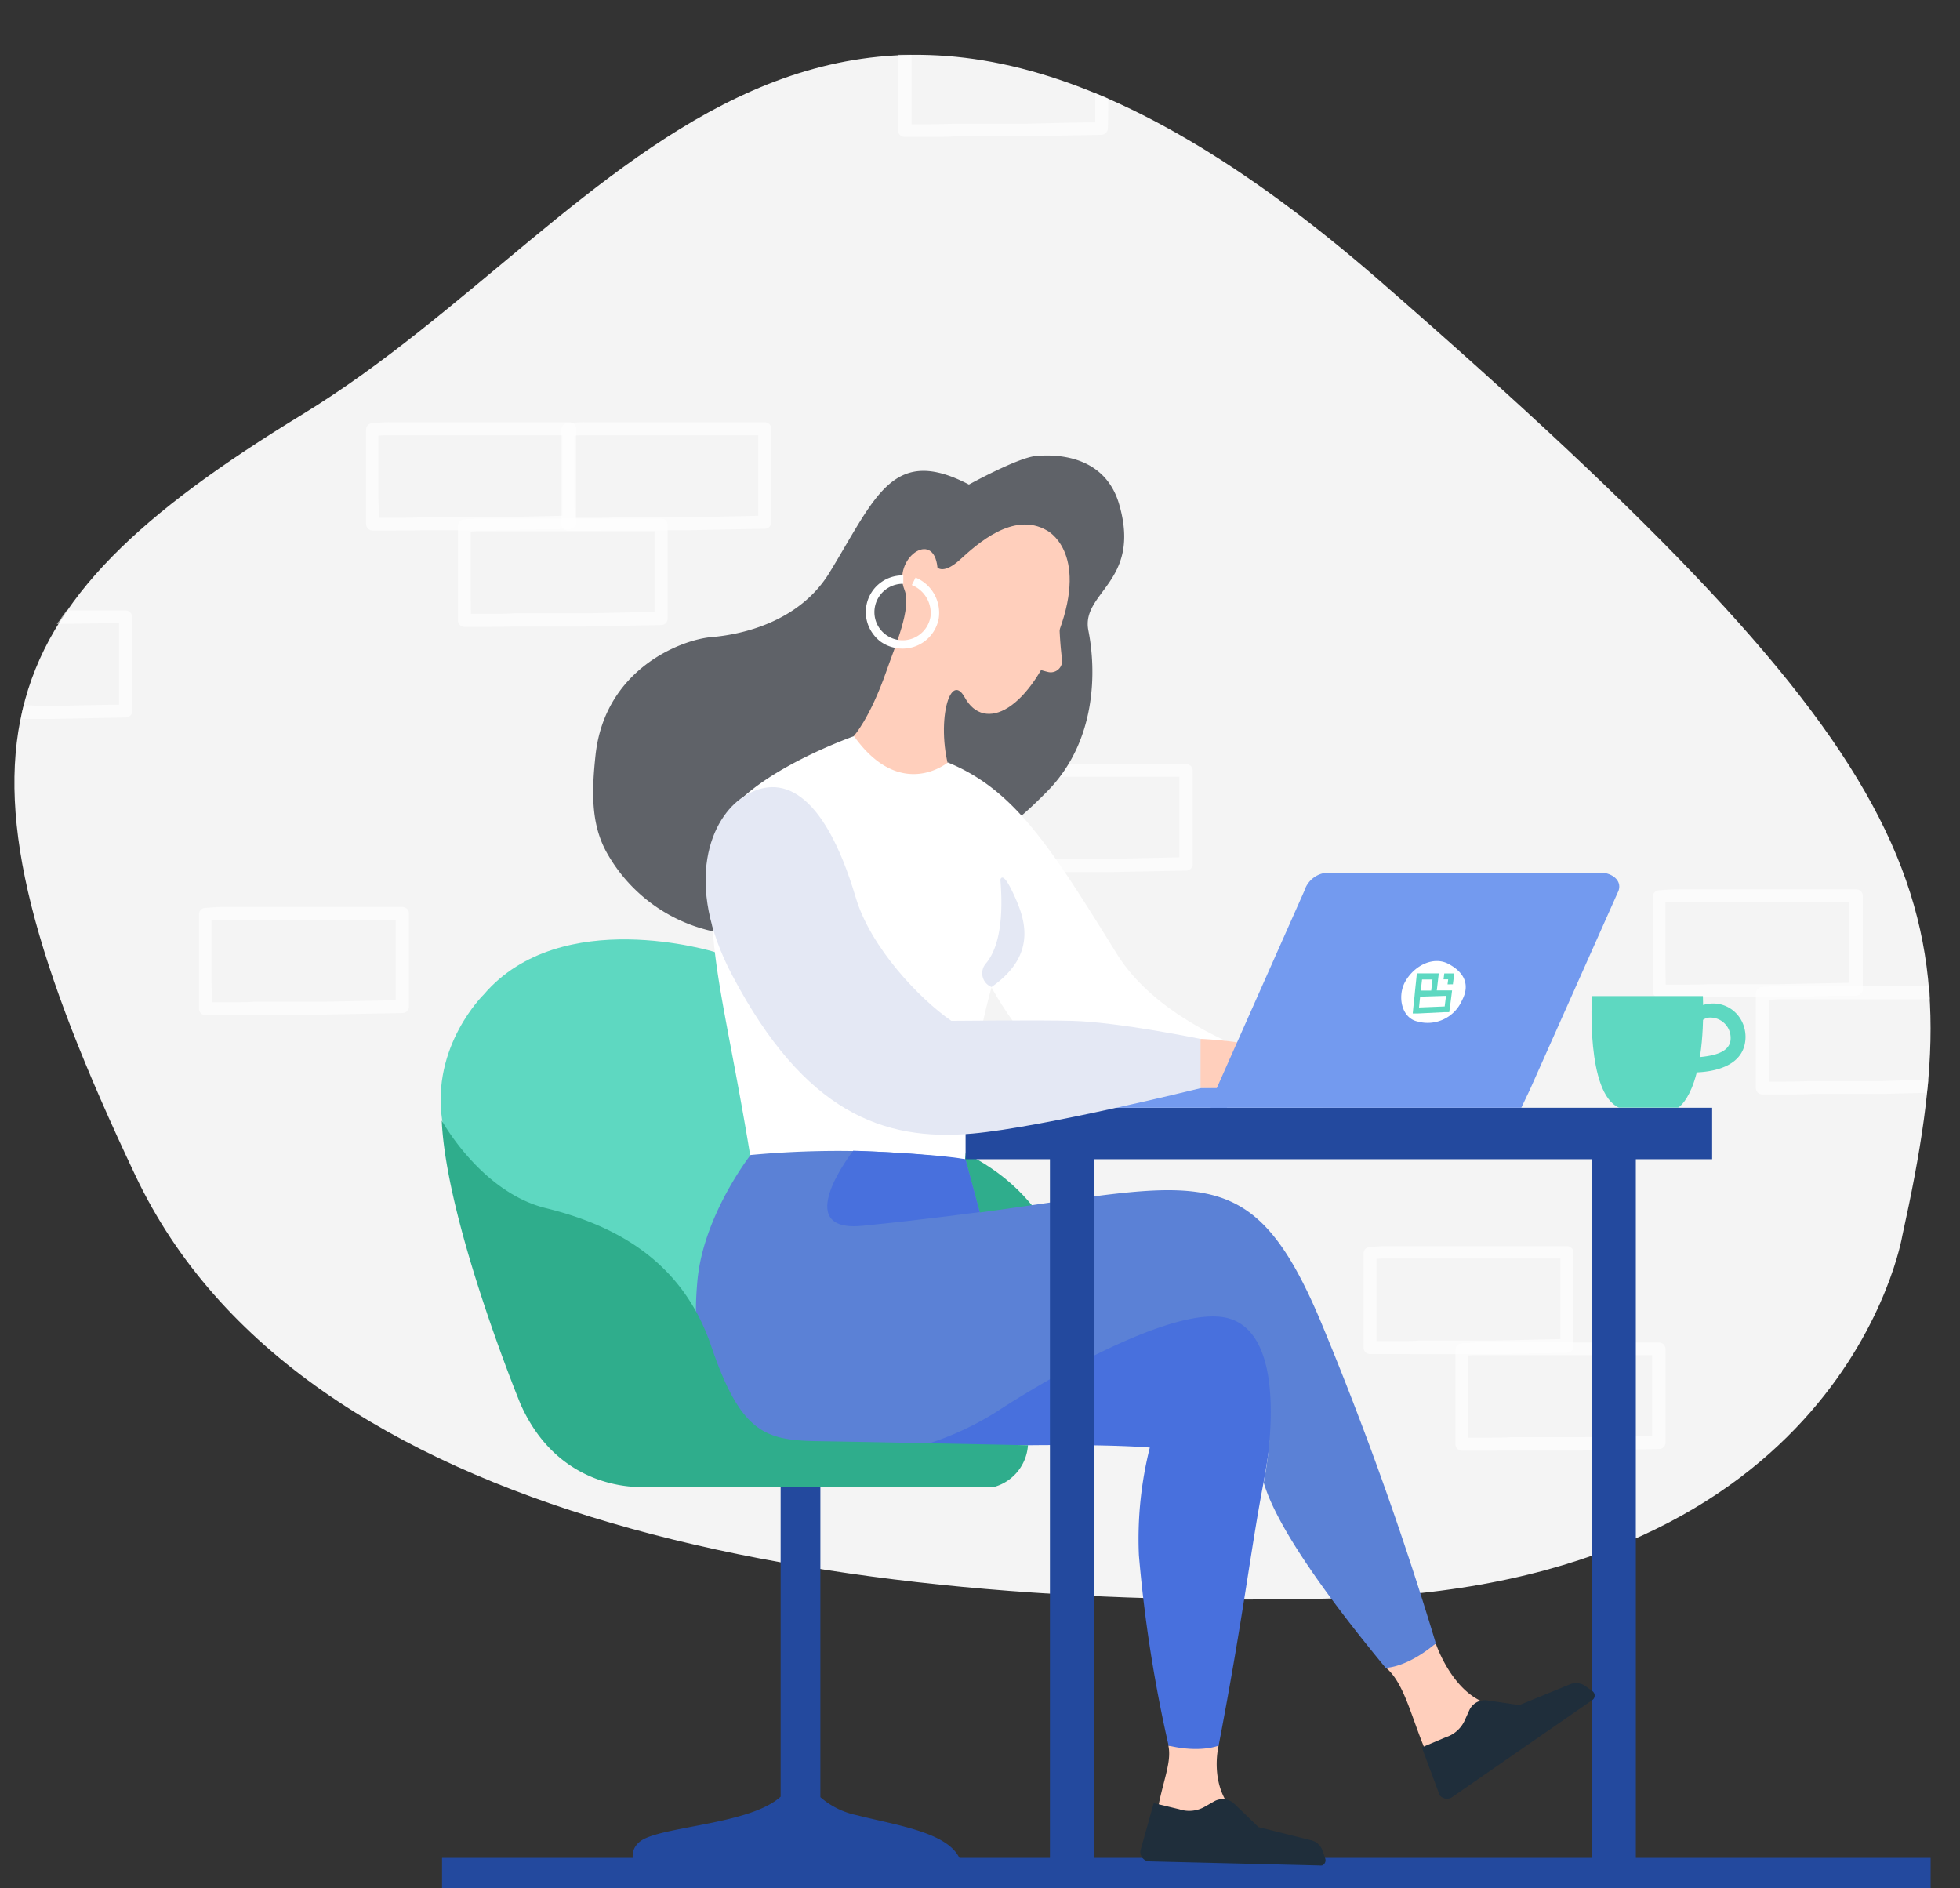 <svg id="Layer_1" data-name="Layer 1" xmlns="http://www.w3.org/2000/svg" viewBox="0 0 246.08 237.05"><rect x="0" y="0" width="246.08" height="237.05" fill="#333333" stroke="none"/><defs><style>.cls-1{fill:#f4f4f4;}.cls-2{opacity:0.6;}.cls-3{fill:#fff;}.cls-4{fill:#2fad8c;}.cls-5{fill:#5f6268;}.cls-6{fill:#ffcfbc;}.cls-7{fill:#5ed8c1;}.cls-8{fill:#23499e;}.cls-9{fill:#4870dd;}.cls-10{fill:#5b81d6;}.cls-11{fill:#739aef;}.cls-12{fill:#e4e8f4;}.cls-13{fill:#1f2e3b;}</style></defs><title>Graphiste-illustrations-pas-cher</title><path class="cls-1" d="M238.83,155.17S231.57,199,168.3,200.65,37.76,191.46,17,147.58C-8.22,94.38-2.58,76.77,38,52S102.93-26,173.33,35.34,248,113.57,238.83,155.17Z"/><g class="cls-2"><path class="cls-3" d="M210.56,125.25h-2.25a.82.82,0,0,1-.81-.82c0-1.22,0-2.67,0-3.12s0-1,0-1.64v-5.75c0-.44,0-1.33,0-1.33a.81.81,0,0,1,.75-.82c.06,0,1.4-.12,2.07-.12h9c.6,0,1.29,0,2,0s1.35,0,1.91,0,1.51,0,2.9,0c2.39,0,5.17,0,5.17,0,.4,0,1.75,0,1.75,0a.83.83,0,0,1,.59.24.84.84,0,0,1,.24.58s0,1,0,1.48c0,0,0,2,0,4,0,1.17,0,2.43,0,3.55s0,2.13,0,2.61a.83.83,0,0,1-.22.6.81.81,0,0,1-.58.27s-8,.14-9.63.19c-.77,0-2.24,0-3.78,0l-3.19,0c-.92,0-1.53,0-1.87,0C213.89,125.22,212.55,125.25,210.56,125.25Zm-1.43-1.64h1.43c1.92,0,3.26,0,3.88-.06.39,0,1,0,2,0l3.21,0c1.51,0,3,0,3.72,0l8.82-.17c0-.51,0-1.15,0-1.88,0-1.1,0-2.35,0-3.5,0-2.08,0-4.07,0-4.09v-.64l-.92,0s-2.82,0-5.19,0c-1.37,0-2.32,0-2.83,0s-1.23,0-2,0l-2,0-1.25,0h-7.72c-.3,0-.77,0-1.18,0,0,.21,0,.41,0,.57v4.18c0,.64,0,1.16,0,1.59,0,.67,0,1.15,0,1.55S209.13,122.78,209.13,123.61Z"/></g><g class="cls-2"><path class="cls-3" d="M242.1,135.58c-2.37,0-4.84.11-5.75.14-.76,0-2.21,0-3.72,0l-3.21,0c-1,0-1.6,0-2,0-.62,0-2,.07-3.88.07h-1.43c0-.81,0-1.95,0-2.38s0-.89,0-1.55c0-.44,0-1,0-1.59v-4.19c0-.15,0-.36,0-.56.41,0,.88-.06,1.18-.06H231l1.25,0,2,0c.75,0,1.4,0,2,0s1.46,0,2.83,0l3.21,0a9.55,9.55,0,0,0-.13-1.65c-.93,0-2,0-3.08,0-1.39,0-2.37,0-2.9,0s-1.19,0-1.91,0l-2,0-1.28,0h-7.72c-.67,0-2,.11-2.07.11a.82.82,0,0,0-.75.82s0,.9,0,1.33v4.18c0,.63,0,1.14,0,1.57,0,.69,0,1.19,0,1.65s0,1.87,0,3.11a.81.81,0,0,0,.81.82h2.25c2,0,3.33,0,4-.07.34,0,.95,0,1.87,0l3.19,0c1.54,0,3,0,3.78,0s3.21-.09,5.55-.13A11.84,11.84,0,0,0,242.1,135.58Z"/></g><g class="cls-2"><path class="cls-3" d="M60.55,78.7H58.3a.82.82,0,0,1-.81-.82c0-1.21,0-2.67,0-3.11s0-1,0-1.65c0-.43,0-.94,0-1.57V67.36c0-.43,0-1.33,0-1.33a.82.82,0,0,1,.75-.82c.06,0,1.63-.14,2.24-.11H68l1.27,0,2,0c.72,0,1.34,0,1.9,0s1.52,0,2.91,0c2.38,0,5.17,0,5.17,0,.4,0,1.75,0,1.75,0a.89.89,0,0,1,.59.23.87.87,0,0,1,.24.59s0,1,0,1.47c0,0,0,2,0,4.06,0,1.17,0,2.43,0,3.54s0,2.14,0,2.62a.83.83,0,0,1-.22.6.8.8,0,0,1-.58.26l-9.63.19c-.78,0-2.24,0-3.79,0l-3.18,0h-.06c-.87,0-1.48,0-1.81,0C63.89,78.68,62.54,78.7,60.55,78.7Zm-1.42-1.64h1.42c1.92,0,3.27,0,3.89-.07.38,0,1,0,1.93,0h.06l3.2,0c1.52,0,3,0,3.72,0,1.33,0,6.74-.14,8.83-.18,0-.51,0-1.15,0-1.88,0-1.1,0-2.35,0-3.5,0-2.08,0-4.07,0-4.09s0-.4,0-.64l-.92,0h0c-.09,0-2.84,0-5.19,0-1.37,0-2.32,0-2.83,0s-1.24,0-2,0l-2,0-1.25,0H60.28c-.3,0-.78,0-1.18.06v6.34c0,.66,0,1.14,0,1.55S59.13,76.23,59.13,77.06Z"/></g><g class="cls-2"><path class="cls-3" d="M49,66.61H46.77a.82.82,0,0,1-.81-.82c0-1.21,0-2.67,0-3.11s0-1,0-1.65c0-.43,0-.94,0-1.57V55.27c0-.43,0-1.33,0-1.33a.82.82,0,0,1,.75-.82c.06,0,1.63-.14,2.24-.11h7.55l1.27,0,2,0c.72,0,1.34,0,1.9,0s1.52,0,2.91,0c2.38,0,5.17,0,5.17,0,.4,0,1.75,0,1.75,0a.84.84,0,0,1,.59.23.87.87,0,0,1,.24.59s0,1,0,1.47c0,0,0,2,0,4.06,0,1.17,0,2.43,0,3.54s0,2.14,0,2.62a.83.83,0,0,1-.22.6.8.8,0,0,1-.58.26l-9.63.19c-.78,0-2.24,0-3.79,0l-3.18,0c-.9,0-1.53,0-1.87,0C52.36,66.59,51,66.61,49,66.61ZM47.6,65H49c1.91,0,3.26,0,3.88-.07.39,0,1,0,2,0l3.2,0c1.52,0,3,0,3.73,0,1.32,0,6.74-.14,8.82-.18,0-.51,0-1.15,0-1.88,0-1.1,0-2.35,0-3.5,0-2.08,0-4.07,0-4.09v-.64l-.92,0s-2.81,0-5.19,0c-1.37,0-2.32,0-2.83,0s-1.23,0-2,0l-2,0h-9c-.3,0-.78,0-1.18.06,0,.2,0,.41,0,.56v4.19c0,.64,0,1.15,0,1.59,0,.66,0,1.14,0,1.55S47.6,64.14,47.6,65Z"/></g><g class="cls-2"><path class="cls-3" d="M185.79,182.13h-2.25a.82.82,0,0,1-.81-.82c0-1.15,0-2.66,0-3.11s0-1,0-1.65c0-.43,0-.94,0-1.57v-4.18c0-.43,0-1.33,0-1.33a.82.82,0,0,1,.75-.82c.06,0,1.64-.13,2.24-.11h7.55l1.28,0,2,0c.72,0,1.35,0,1.91,0s1.51,0,2.9,0c2.39,0,5.17,0,5.17,0,.4,0,1.75,0,1.75,0a.87.87,0,0,1,.59.24.82.82,0,0,1,.24.59s0,1,0,1.47c0,0,0,2,0,4.06,0,1.17,0,2.43,0,3.55s0,2.13,0,2.61a.8.8,0,0,1-.22.6.84.84,0,0,1-.58.26l-9.63.19c-.77,0-2.24,0-3.78,0l-3.19,0c-.9,0-1.53,0-1.87,0C189.12,182.11,187.77,182.13,185.79,182.13Zm-1.43-1.64h1.43c1.92,0,3.26,0,3.88-.07.39,0,1,0,2,0l3.21,0c1.51,0,3,0,3.72,0,1.32,0,6.74-.14,8.82-.18,0-.51,0-1.14,0-1.87,0-1.1,0-2.36,0-3.51,0-2.08,0-4.07,0-4.09v-.64l-.91,0s-2.82,0-5.2,0c-1.36,0-2.32,0-2.83,0s-1.23,0-2,0l-2,0-1.25,0h-7.72c-.3,0-.77,0-1.18.05,0,.21,0,.42,0,.57V175c0,.63,0,1.15,0,1.59,0,.66,0,1.14,0,1.55S184.36,179.68,184.36,180.49Z"/></g><g class="cls-2"><path class="cls-3" d="M174.26,170H172a.82.82,0,0,1-.81-.82c0-1.15,0-2.66,0-3.11s0-1,0-1.65c0-.43,0-.94,0-1.57V158.7c0-.43,0-1.33,0-1.33a.82.82,0,0,1,.75-.82c.06,0,1.4-.11,2.07-.11h7.72l1.28,0,2,0c.72,0,1.34,0,1.9,0s1.49,0,2.91,0c2.38,0,5.16,0,5.16,0,.4,0,1.75,0,1.75,0a.9.9,0,0,1,.59.24.82.82,0,0,1,.24.59s0,1,0,1.47c0,0,0,2,0,4.06,0,1.17,0,2.43,0,3.54s0,2.14,0,2.62a.84.84,0,0,1-.21.6.89.89,0,0,1-.59.26l-9.63.19c-.78,0-2.24,0-3.78,0l-3.19,0c-.92,0-1.53,0-1.87,0C177.59,170,176.24,170,174.26,170Zm-1.43-1.64h1.43c1.92,0,3.26,0,3.89-.07.38,0,1,0,2,0l3.21,0c1.51,0,3,0,3.72,0,1.31,0,6.74-.14,8.82-.18,0-.51,0-1.14,0-1.87,0-1.11,0-2.36,0-3.51,0-2.08,0-4.07,0-4.09v-.64l-.91,0s-2.82,0-5.19,0c-1.38,0-2.33,0-2.84,0s-1.23,0-2,0l-2,0-1.25,0H174c-.3,0-.77,0-1.18.05,0,.21,0,.42,0,.57v4.19c0,.63,0,1.15,0,1.59,0,.66,0,1.14,0,1.55S172.83,167.59,172.83,168.4Z"/></g><g class="cls-2"><path class="cls-3" d="M73.57,66.61H71.31a.82.82,0,0,1-.81-.82c0-1.21,0-2.67,0-3.11s0-1,0-1.65c0-.43,0-.94,0-1.57V55.27c0-.43,0-1.33,0-1.33a.82.82,0,0,1,.75-.82c.06,0,1.63-.14,2.24-.11H81l1.28,0,2,0c.72,0,1.34,0,1.91,0s1.51,0,2.9,0c2.38,0,5.17,0,5.17,0,.4,0,1.75,0,1.75,0a.86.86,0,0,1,.59.23.87.87,0,0,1,.24.59s0,1,0,1.47c0,0,0,2,0,4.06,0,1.17,0,2.43,0,3.55s0,2.13,0,2.61a.83.83,0,0,1-.22.6.8.8,0,0,1-.58.26l-9.63.19c-.78,0-2.24,0-3.78,0l-3.19,0c-.9,0-1.53,0-1.87,0C76.9,66.59,75.55,66.61,73.57,66.61ZM72.14,65h1.43c1.92,0,3.26,0,3.88-.07.39,0,1,0,2,0l3.2,0c1.52,0,3,0,3.73,0,1.32,0,6.74-.14,8.82-.18,0-.51,0-1.14,0-1.87,0-1.1,0-2.35,0-3.51,0-2.08,0-4.07,0-4.09v-.64l-.92,0s-2.81,0-5.19,0c-1.36,0-2.32,0-2.83,0s-1.23,0-2,0l-2,0h-9c-.3,0-.78,0-1.18.06,0,.2,0,.41,0,.56v4.19c0,.64,0,1.15,0,1.59,0,.66,0,1.14,0,1.55S72.14,64.14,72.14,65Z"/></g><g class="cls-2"><path class="cls-3" d="M126.43,109.52h-2.26a.8.8,0,0,1-.8-.82c0-1.21,0-2.67,0-3.11s0-1,0-1.65c0-.43,0-.94,0-1.57V98.18c0-.43,0-1.33,0-1.33a.81.81,0,0,1,.75-.82c.06,0,1.63-.14,2.24-.11h7.55l1.28,0,2,0c.72,0,1.35,0,1.91,0s1.51,0,2.9,0c2.39,0,5.17,0,5.17,0,.4,0,1.75,0,1.75,0a.92.92,0,0,1,.59.24.87.87,0,0,1,.24.59s0,1,0,1.47c0,0,0,2,0,4.06,0,1.17,0,2.43,0,3.55s0,2.13,0,2.61a.82.82,0,0,1-.8.86l-9.63.19c-.78,0-2.24,0-3.78,0l-3.19,0c-.9,0-1.53,0-1.87,0C129.76,109.5,128.41,109.52,126.43,109.52ZM125,107.88h1.43c1.92,0,3.26,0,3.88-.07.39,0,1,0,2,0l3.2,0c1.52,0,3,0,3.73,0,1.32,0,6.74-.14,8.82-.18,0-.51,0-1.14,0-1.87,0-1.1,0-2.36,0-3.51,0-2.08,0-4.07,0-4.09v-.64l-.92,0s-2.81,0-5.19,0c-1.36,0-2.32,0-2.83,0s-1.23,0-2,0l-2,0-1.25,0h-7.72c-.3,0-.78,0-1.18,0,0,.21,0,.42,0,.57v4.19c0,.63,0,1.15,0,1.58,0,.67,0,1.15,0,1.56S125,107.05,125,107.88Z"/></g><g class="cls-2"><path class="cls-3" d="M28.05,127.45H25.79a.82.82,0,0,1-.81-.82c0-1.21,0-2.66,0-3.11s0-1,0-1.65c0-.43,0-.94,0-1.57v-4.17c0-.44,0-1.33,0-1.33a.8.8,0,0,1,.75-.82c.06,0,1.63-.14,2.24-.12h7.55l1.27,0,2,0c.72,0,1.34,0,1.9,0s1.52,0,2.91,0c2.38,0,5.17,0,5.17,0l1.75,0a.87.87,0,0,1,.59.24.83.83,0,0,1,.24.58s0,1,0,1.48c0,0,0,2,0,4,0,1.17,0,2.44,0,3.55s0,2.13,0,2.61a.83.83,0,0,1-.22.6.8.8,0,0,1-.58.26l-9.63.19c-.78,0-2.24,0-3.79,0l-3.18,0c-.9,0-1.53,0-1.87,0C31.38,127.43,30,127.45,28.05,127.45Zm-1.43-1.63h1.43c1.91,0,3.26,0,3.88-.07.39,0,1,0,2,0l3.2,0c1.52,0,3,0,3.73,0l8.82-.18c0-.5,0-1.14,0-1.86,0-1.11,0-2.36,0-3.51,0-2.09,0-4.08,0-4.1v-.64l-.92,0s-2.81,0-5.19,0c-1.37,0-2.32,0-2.83,0s-1.24,0-2,0-1.42,0-2,0h-9c-.3,0-.78,0-1.18.05,0,.2,0,.41,0,.56v4.19c0,.64,0,1.15,0,1.59,0,.66,0,1.14,0,1.55S26.62,125,26.62,125.82Z"/></g><g class="cls-2"><path class="cls-3" d="M139.14,13.51c0-.36,0-.74,0-1.13-.48-.23-1.17-.48-1.63-.69,0,.62,0,1.23,0,1.8,0,.73,0,1.36,0,1.87-2.09,0-7.5.14-8.82.18-.76,0-2.21,0-3.73,0l-3.2,0c-1,0-1.61,0-2,0-.62,0-2,.07-3.89.07h-1.42c0-.83,0-2,0-2.38s0-.89,0-1.55c0-.44,0-1,0-1.59l0-3.21c-.72,0-1.15,0-1.7,0l0,3.16c0,.63,0,1.14,0,1.57,0,.69,0,1.19,0,1.65s0,1.9,0,3.11a.82.82,0,0,0,.81.82h2.25c2,0,3.34,0,4-.07.35,0,1,0,1.88,0l3.18,0c1.55,0,3,0,3.79,0l9.63-.19a.84.84,0,0,0,.58-.26.83.83,0,0,0,.22-.6C139.12,15.64,139.13,14.65,139.14,13.51Z"/></g><g class="cls-2"><path class="cls-3" d="M16.59,83c0-2.06,0-4,0-4.06,0-.48,0-1.47,0-1.47a.82.82,0,0,0-.24-.59.81.81,0,0,0-.59-.24s-1.35,0-1.75,0l-5.64,0-.64.87c-.11.31-.44.53-.59.82l6.9-.09h0l.91,0V79s0,2,0,4.09c0,1.15,0,2.41,0,3.51,0,.73,0,1.36,0,1.87-2.08,0-7.5.14-8.82.18-.58,0-2-.1-3.14-.11a9.14,9.14,0,0,0-.34,1.73c1.45,0,2.79,0,3.52,0l9.63-.19a.87.87,0,0,0,.59-.26.79.79,0,0,0,.21-.6c0-.48,0-1.47,0-2.61S16.61,84.2,16.59,83Z"/></g><path class="cls-4" d="M125.89,176.87s-10.89,1.16-16-10.45c0,0-9.29-22.64-9.87-35.55,0,0,4.93,9,13.06,11s17,6.24,20.75,17.26S125.89,176.87,125.89,176.87Z"/><path class="cls-5" d="M105.39,115.45c9.2-3.09,8.86-6,16.75-9.11,3.78-1.51,7.15-4.77,9.35-7,6.28-6.37,6.13-15.31,5.16-20.17s6.69-6.05,3.87-15.83c-1.69-5.87-7.28-6.4-10.49-6.09-2.28.22-8.38,3.58-8.38,3.58-9.59-5-11.71,1.58-17.52,11.08-3.79,6.18-11,7.76-14.77,8.07S76,83.93,74.78,94.71c-.52,4.78-.55,8.69,1.3,12.15a20.2,20.2,0,0,0,22.31,10Z"/><path class="cls-6" d="M131.45,66.6s5.2,2.6,1.55,12.55c-3.71,10.11-9.42,12.88-11.88,8.4-2-3.63-3.86,4.14-1.52,10.33,0,0-7.44,7.37-12.42-5.46,0,0,2-2.13,4.13-8.22,1.08-3.13,3.17-7.86,2.25-10.14-1.55-3.89,3.66-7.7,4.14-2.81,0,0,.77.89,2.84-1S127.23,64.13,131.45,66.6Z"/><path class="cls-6" d="M133,77.79a44.24,44.24,0,0,0,.34,5,1.43,1.43,0,0,1-1.73,1.58,14.6,14.6,0,0,1-1.7-.52S130.93,79.66,133,77.79Z"/><path class="cls-3" d="M110.53,80.53a4.67,4.67,0,0,1-1-1.06,4.6,4.6,0,0,1,3.88-7.23l0,1.05a3.57,3.57,0,0,0-3.57,2.93,3.52,3.52,0,0,0,.58,2.65,3.59,3.59,0,0,0,2.29,1.46,3.55,3.55,0,0,0,4.11-2.88,3.78,3.78,0,0,0-2.34-4l.47-.94a4.79,4.79,0,0,1,2.91,5.12,4.61,4.61,0,0,1-5.33,3.73A4.67,4.67,0,0,1,110.53,80.53Z"/><path class="cls-7" d="M89.74,119.52s-19.3-6-29,5.33c0,0-6.63,6.44-5.22,15.82,0,0,5,23.38,32.62,28.6C88.12,169.27,110.3,157.15,89.74,119.52Z"/><path class="cls-8" d="M80.17,231.35c2-2.09,13.82-2.13,17.84-5.79V184.29H103v41.33a10,10,0,0,0,4.57,2.26c5.29,1.37,12.76,2.28,13.21,6.53,0,0-2.27-.16-20.12-.14-18.57,0-21.16-.74-21.16-.74A2.17,2.17,0,0,1,80.17,231.35Z"/><path class="cls-6" d="M153,219.15s-1.42,5.61,2.61,8.91a11.24,11.24,0,0,0,7.91,2.82s2.88.77,1.07,2.4-5.7,1.29-9,.3-4.47,0-5.67.28-5.48,0-4.86-4.86,2.13-7.48,1.63-9.85Z"/><path class="cls-6" d="M180.25,222l17.83-9.26c-.51-.74-2.11-.29-2.11-.29a11.26,11.26,0,0,1-8.24,1.65c-5.15-.76-7.46-7.76-7.46-7.76l-6.29,3c2.4,2,3.23,6.43,5.21,10.94A5.92,5.92,0,0,0,180.25,222Z"/><path class="cls-9" d="M153,219.15s-2.28.95-6.28,0a173.82,173.82,0,0,1-3.73-23.9,47.1,47.1,0,0,1,1.37-13.52c-5.29-.43-15.31-.29-15.31-.29l-19.49,0s18.19-18.52,31.83-17.74,21.64-.68,17.14,23C156.92,195.25,156.06,203.19,153,219.15Z"/><path class="cls-3" d="M119,95.72s-5.91,4.92-11.78-3.3c0,0-16,5.63-17.13,12.65C88,117.64,90.78,124.3,94.18,145c0,0-.12,8.65,26.55,4.65,0,0,.82-7.8,1.37-13a74,74,0,0,1,2.39-12.69s6.45,12.23,15.83,15.32l25.73-.16,1.35-4s-19.89-3.66-27.18-15.37C131.81,106.19,127.36,99.15,119,95.72Z"/><path class="cls-10" d="M180.27,206.31A421.48,421.48,0,0,0,165.86,166c-8.81-21-15.37-17.47-42.84-13.78l-1.79-6.64a118.07,118.07,0,0,0-27-.58s-5.79,7.4-6.64,15.5c-1,9.94,1.24,18.66,12.52,22.2a37.53,37.53,0,0,0,25-5.46c8.11-5.28,21.87-12.83,28.36-11.89,9.25,1.34,5.19,20.78,5.19,20.78,1.5,5.11,7.09,13.3,15.32,23.27C174,209.35,176.5,209.46,180.27,206.31Z"/><rect class="cls-8" x="121.23" y="139.07" width="93.73" height="6.46"/><rect class="cls-8" x="199.87" y="144.95" width="5.51" height="89.77"/><rect class="cls-8" x="131.82" y="144.95" width="5.51" height="89.77"/><path class="cls-6" d="M150.73,130.43s8.58.25,12.47,2.85,6.4,3.09,3.88,3.32-16.35,0-16.35,0A7.56,7.56,0,0,1,150.73,130.43Z"/><path class="cls-11" d="M192.07,136.82,191,139.07H152l.67-2.25,11.1-25a3.23,3.23,0,0,1,2.84-2.26H201c1.22,0,2.68.87,2.21,2.26Z"/><rect class="cls-11" x="129.57" y="136.6" width="24.47" height="2.47"/><path class="cls-4" d="M129.06,181.44a5.83,5.83,0,0,1-4.2,5.22H81.33s-10.89,1.16-16-10.44c0,0-9.29-22.64-9.87-35.55,0,0,4.93,9,13.06,11s17,6.23,20.75,17.26,6.82,11.9,13.49,12S129.06,181.44,129.06,181.44Z"/><path class="cls-12" d="M150.73,130.43s-10.26-2.11-16.06-2.27c-4-.11-15.23,0-15.23,0-4-2.76-10.14-9.21-12-15.48C103.37,99,97.92,97.07,93.38,100c-4.11,2.63-7.62,10.74-1.45,22.44,9.07,17.2,18.94,20.88,30.17,19.87,8.9-.8,28.63-5.7,28.63-5.7Z"/><path class="cls-3" d="M176.45,123.19c-1.06,1.86-.49,4.63,1.53,5.05a4.7,4.7,0,0,0,5.57-2.64c1.12-2.12.13-3.62-1.69-4.59S177.66,121.11,176.45,123.19Z"/><path class="cls-7" d="M211.66,134.61s7,.62,7.47-4c.36-3.73-3.95-6.64-7.87-2.87,0,0-.51.53.25,1.2s1.67-.73,2.8-1.16a2.56,2.56,0,0,1,2.94,2.94c-.4,2-3.82,1.93-5.3,2.14C211.2,133,210.72,134.25,211.66,134.61Z"/><path class="cls-7" d="M213.8,125.05H199.87s-.77,12.18,3.39,14h7.44S214.19,137.14,213.8,125.05Z"/><path class="cls-12" d="M124.49,123.91a1.86,1.86,0,0,1-.74-2.92c1.27-1.47,2.35-4.47,1.85-10.54,0,0,.22-1.26,1.56,1.6s3.42,7.61-2.67,11.86Z"/><path class="cls-9" d="M123,152.17s-6.72.92-14.59,1.71c-9.41,1-1.29-9.42-1.29-9.42s9.74.32,14.09,1.07Z"/><rect class="cls-8" x="55.5" y="233.24" width="186.89" height="3.81"/><path class="cls-13" d="M152.45,226.14l-1.14.65a3.92,3.92,0,0,1-3.24.35l-3.22-.77-1.68,6v.11a1.18,1.18,0,0,0,1.17,1.2l21.32.52a1.09,1.09,0,0,0,.26,0l.06,0a.7.7,0,0,0,.4-.89l-.32-.94a2,2,0,0,0-1.45-1.34L158,229.38l-3-2.9A2.15,2.15,0,0,0,152.45,226.14Z"/><path class="cls-13" d="M184.47,214.71l-.54,1.2a3.92,3.92,0,0,1-2.42,2.19l-3,1.27,2.19,5.87,0,.07,0,0a1.18,1.18,0,0,0,1.65.28l17.54-12.14a.81.81,0,0,0,.19-.18l0,0a.69.69,0,0,0-.21-1l-.8-.58a2,2,0,0,0-2-.22l-6.31,2.59-4.11-.6A2.15,2.15,0,0,0,184.47,214.71Z"/><polyline class="cls-7" points="182.58 122.21 181.91 122.21 181.33 122.21 181.24 122.95 181.82 122.95 181.74 123.58 182.41 123.57 182.49 122.94 182.58 122.21"/><path class="cls-7" d="M178.16,126.48l.14-1.36,3.25-.1-.17,1.33-3.22.13m.22-2.11.16-1.4h1.31l-.16,1.39-1.31,0m2.26-2.16h-2.75l-.08.76-.15,1.42-.07.75-.15,1.37-.07.73.71,0,3.22-.16.65,0,.1-.7.17-1.31.09-.72-1.35,0h-.57l.16-1.37.09-.75"/></svg>